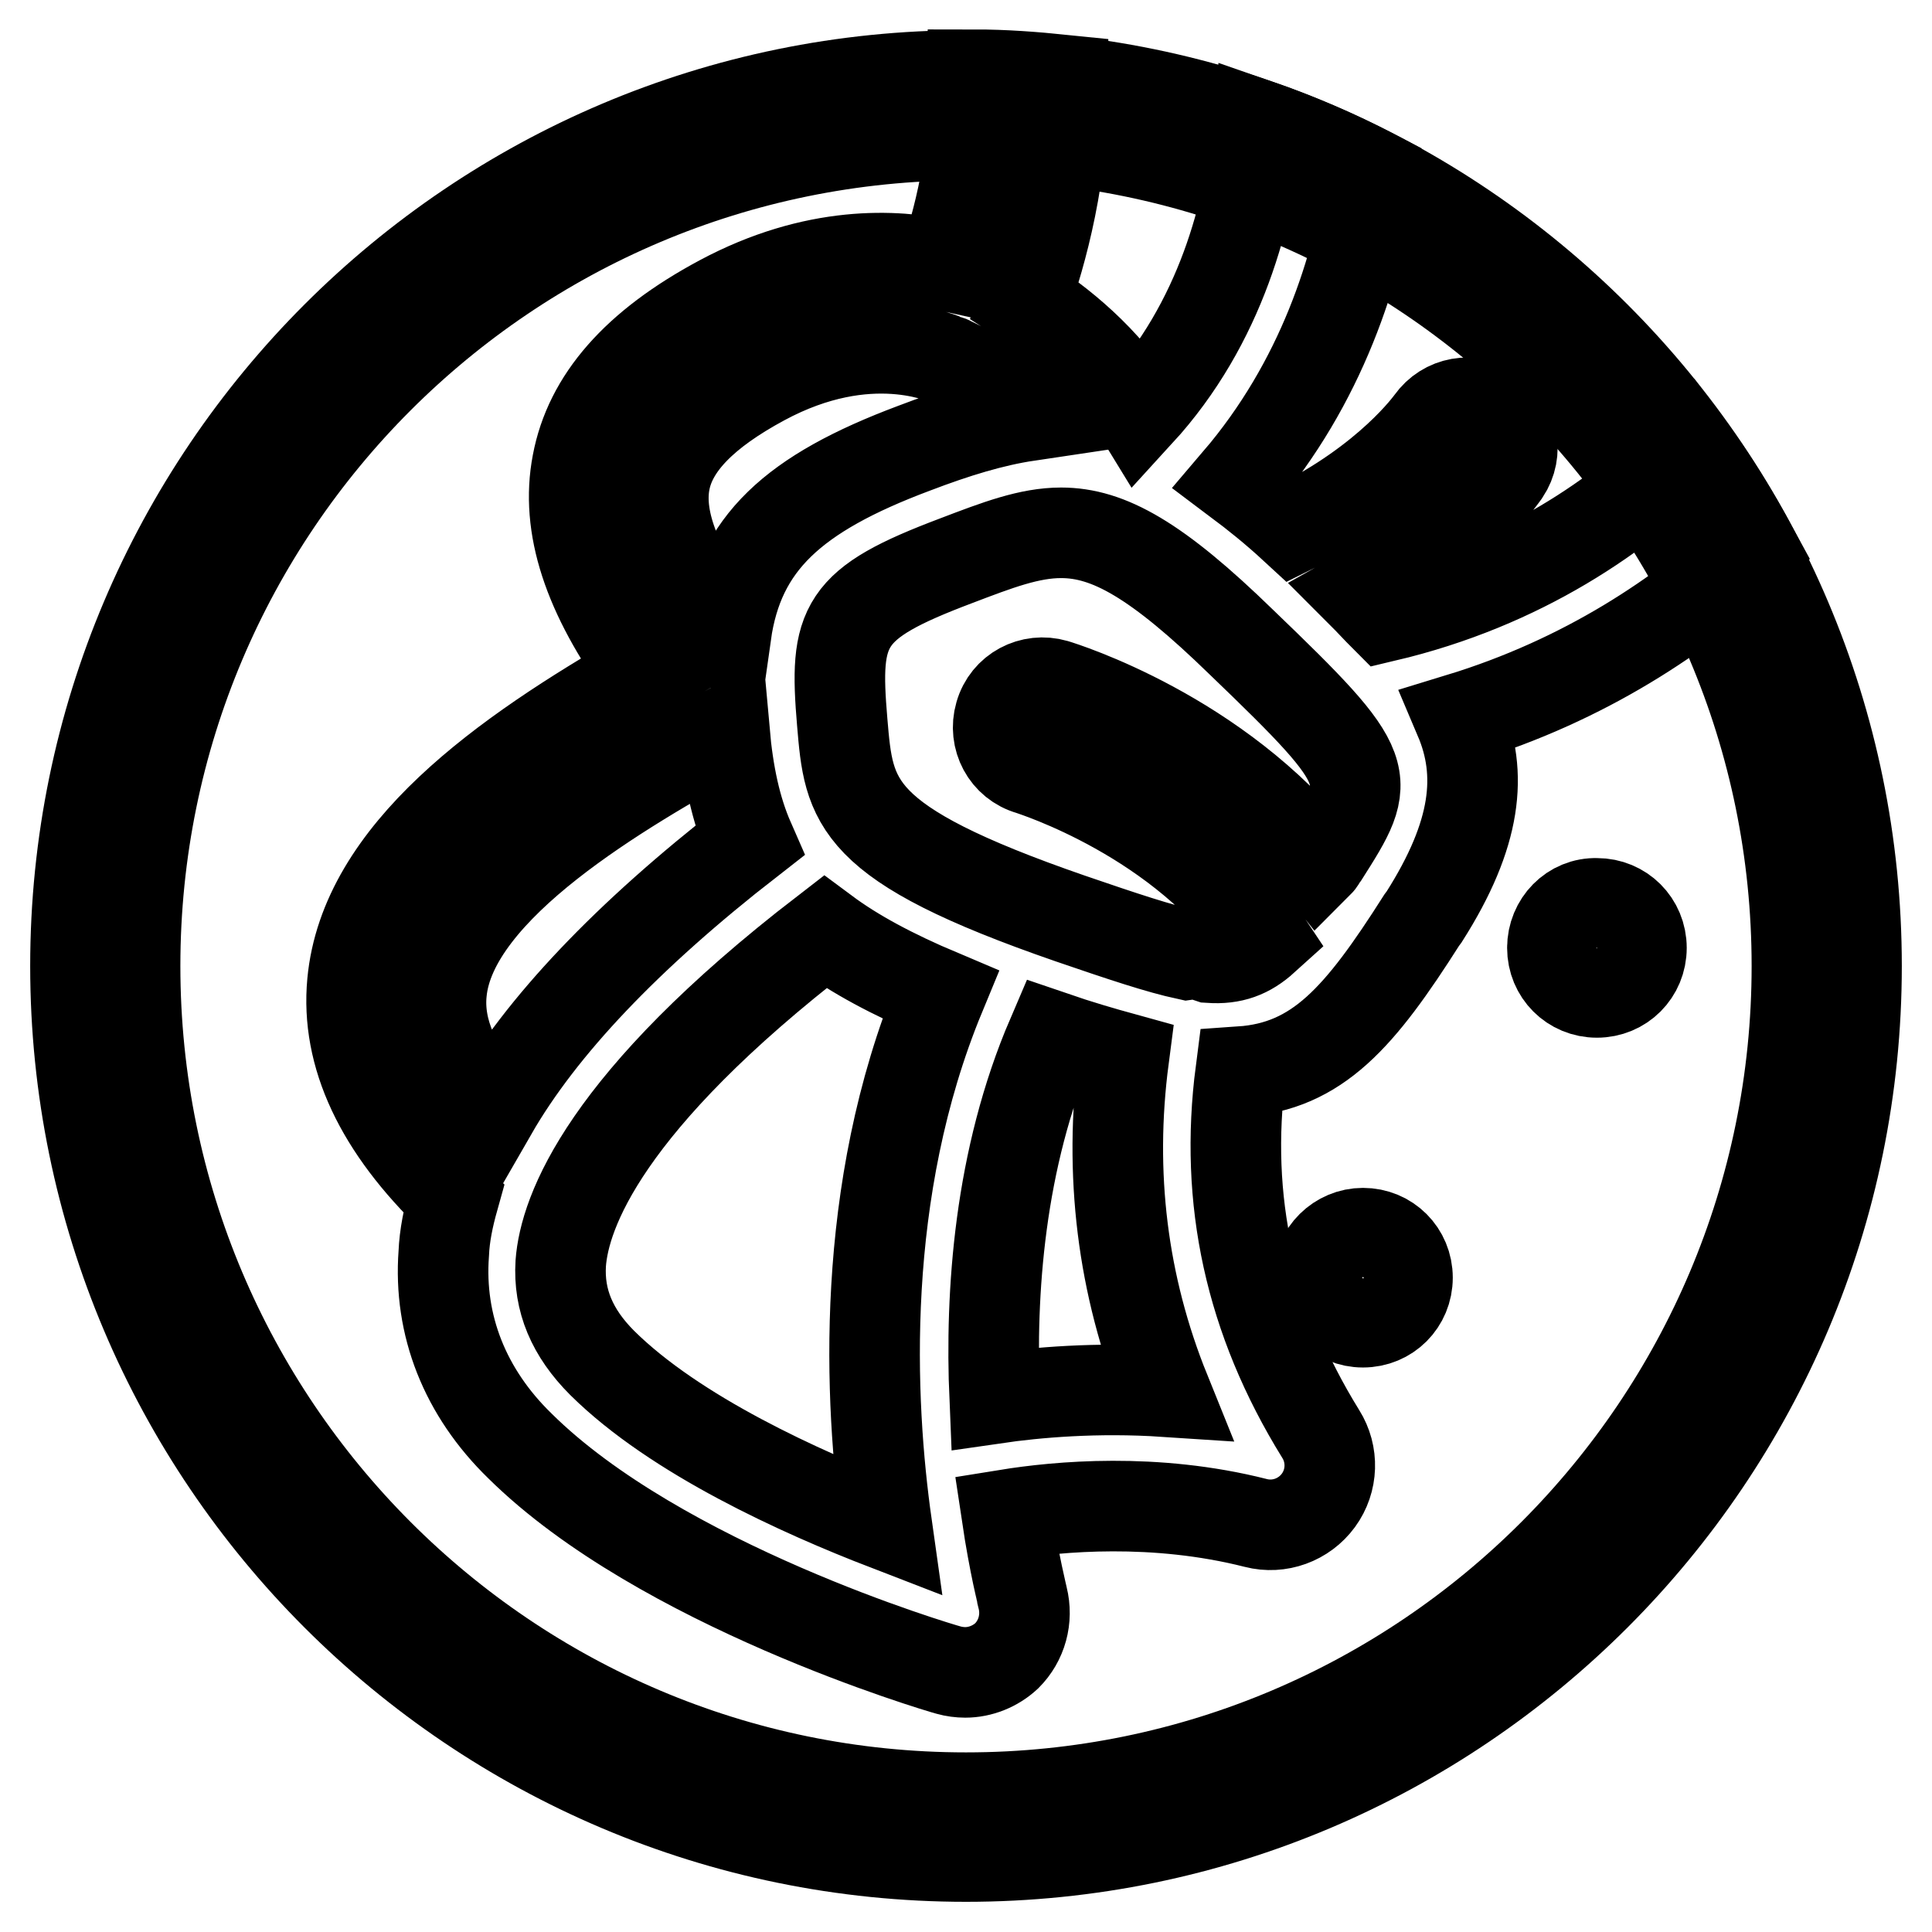 <?xml version="1.0" encoding="utf-8"?>
<!-- Svg Vector Icons : http://www.onlinewebfonts.com/icon -->
<!DOCTYPE svg PUBLIC "-//W3C//DTD SVG 1.1//EN" "http://www.w3.org/Graphics/SVG/1.1/DTD/svg11.dtd">
<svg version="1.1" xmlns="http://www.w3.org/2000/svg" xmlns:xlink="http://www.w3.org/1999/xlink" x="0px" y="0px" viewBox="0 0 256 256" enable-background="new 0 0 256 256" xml:space="preserve">
<g> <path stroke-width="12" fill-opacity="0" stroke="#000000"  d="M128,17.9c60.8,0,110.1,49.3,110.1,110.1c0,60.8-49.3,110.2-110.1,110.2S17.9,188.8,17.9,128 S67.2,17.9,128,17.9 M128,10C62.9,10,10,62.9,10,128c0,65.1,52.9,118,118,118c65.1,0,118-52.9,118-118C246,62.9,193.1,10,128,10z" /> <path stroke-width="12" fill-opacity="0" stroke="#000000"  d="M205.7,125.6c0,3.3,2.6,5.9,5.9,5.9c3.3,0,5.9-2.6,5.9-5.9c0,0,0,0,0,0c0-3.3-2.6-5.9-5.9-5.9 C208.3,119.6,205.7,122.3,205.7,125.6C205.7,125.5,205.7,125.5,205.7,125.6z"/> <path stroke-width="12" fill-opacity="0" stroke="#000000"  d="M223.8,59.3c-9,8.9-22.1,18.1-40.3,22.4c-1-1-2-2.1-3-3.1c13-7.3,18.6-15.6,18.9-16 c1.8-2.7,1.1-6.3-1.6-8.2c-2.7-1.8-6.3-1.2-8.2,1.5c-0.1,0.1-5.5,7.8-18.1,14c-2.6-2.4-5.1-4.4-7.5-6.2c11.1-13,15.9-28,17.8-40.7 c-4.8-2.5-9.9-4.7-15.1-6.5c-1.1,11.5-4.9,26.3-15.8,38.2c-4.4-7.2-10.7-12.1-15.1-14.9c2.2-6.1,5.2-16.9,5.1-29.2 c-3.9-0.4-7.8-0.7-11.8-0.7c0.3,10.4-2.2,19.8-4.1,25.2c-6.3-1.4-17-2-29.5,4.7c-11.2,6-17.4,13.1-19,21.6 c-1.6,8.3,1.4,17.4,9,27.8c-18.8,10.8-37.2,23.8-38.8,41c-0.9,9.6,3.6,19.2,13.4,28.6c-0.7,2.5-1.2,4.9-1.3,7.3 c-0.7,9.5,2.8,18.4,10.1,25.5c18.6,18.4,55.3,29.3,56.8,29.7c0.7,0.2,1.5,0.3,2.2,0.3c2,0,4-0.8,5.5-2.2c2-2,2.8-4.9,2.1-7.7 c0-0.1-1.1-4.3-2.1-11c6.8-1.1,19.6-2.3,33,1.1c3.1,0.8,6.4-0.4,8.3-3c1.9-2.6,2-6.1,0.3-8.8c-9.4-15.2-12.8-31-10.6-48 c10.2-0.7,15.8-7.2,24-20.1l0.3-0.4c7-11,7.8-19,4.7-26.3c16.7-5.1,29.4-13.7,38.9-22.4C229.8,68.2,227,63.6,223.8,59.3z  M88.1,63.8c0.9-4.8,5.2-9.2,13-13.4c14.1-7.6,24.2-2.7,24.6-2.6c0.1,0,0.2,0.1,0.2,0.1c0.1,0,0.1,0.1,0.2,0.1 c0.1,0,5.3,2.4,10.1,7.1c-4.7,0.7-9.6,2.2-15.1,4.3C105.1,65.4,97.9,72,96.2,84C89.8,75.8,87.1,69,88.1,63.8z M65.2,147.3 c-4.9-5.6-7.2-10.8-6.7-15.8c1.3-14,24.2-27.1,37.5-34.5c0.5,5.6,1.5,10.3,3.3,14.4C83.1,124,71.7,136,65.2,147.3z M117.5,202.1 c-11.4-4.4-28-11.9-37.7-21.5c-4-4-5.8-8.3-5.5-13.2c0.5-6.8,5.8-21.4,35-43.9c3.9,2.9,8.9,5.6,15.3,8.3 C113.8,157.9,115.2,185.8,117.5,202.1z M131.8,185.3c-0.6-14,0.6-31.7,7.6-48c3.5,1.2,6.6,2.1,9.5,2.9c-2,15.3-0.2,30.1,5.5,44.2 C145.3,183.8,137.3,184.5,131.8,185.3L131.8,185.3z M175.4,113.3l-0.3,0.4c-0.1,0.2-0.2,0.4-0.4,0.6 c-13.3-16.9-33.9-23.3-34.9-23.6c-3.1-0.9-6.4,0.8-7.3,4c-0.9,3.1,0.8,6.4,4,7.3c0.2,0.1,20.3,6.3,31,22.4 c-2.1,1.9-4.2,2.7-7.2,2.5c-0.3-0.1-0.6-0.2-0.9-0.3c-0.7-0.2-1.4-0.2-2.1-0.1c-3.7-0.8-8.5-2.4-15.5-4.8 c-28.9-10-29.3-15.4-30.2-26c-1.1-12.9,0-15.7,15.1-21.4c5.5-2.1,9.7-3.7,13.9-3.7c6.3,0,12.7,3.6,23.9,14.5 C182.4,102.3,182,102.9,175.4,113.3L175.4,113.3z"/> <path stroke-width="12" fill-opacity="0" stroke="#000000"  d="M174.7,169.3c0,3.3,2.6,5.9,5.9,5.9c3.3,0,5.9-2.6,5.9-5.9c0,0,0,0,0,0c0-3.3-2.6-5.9-5.9-5.9 C177.4,163.4,174.7,166,174.7,169.3C174.7,169.3,174.7,169.3,174.7,169.3z"/></g>
</svg>